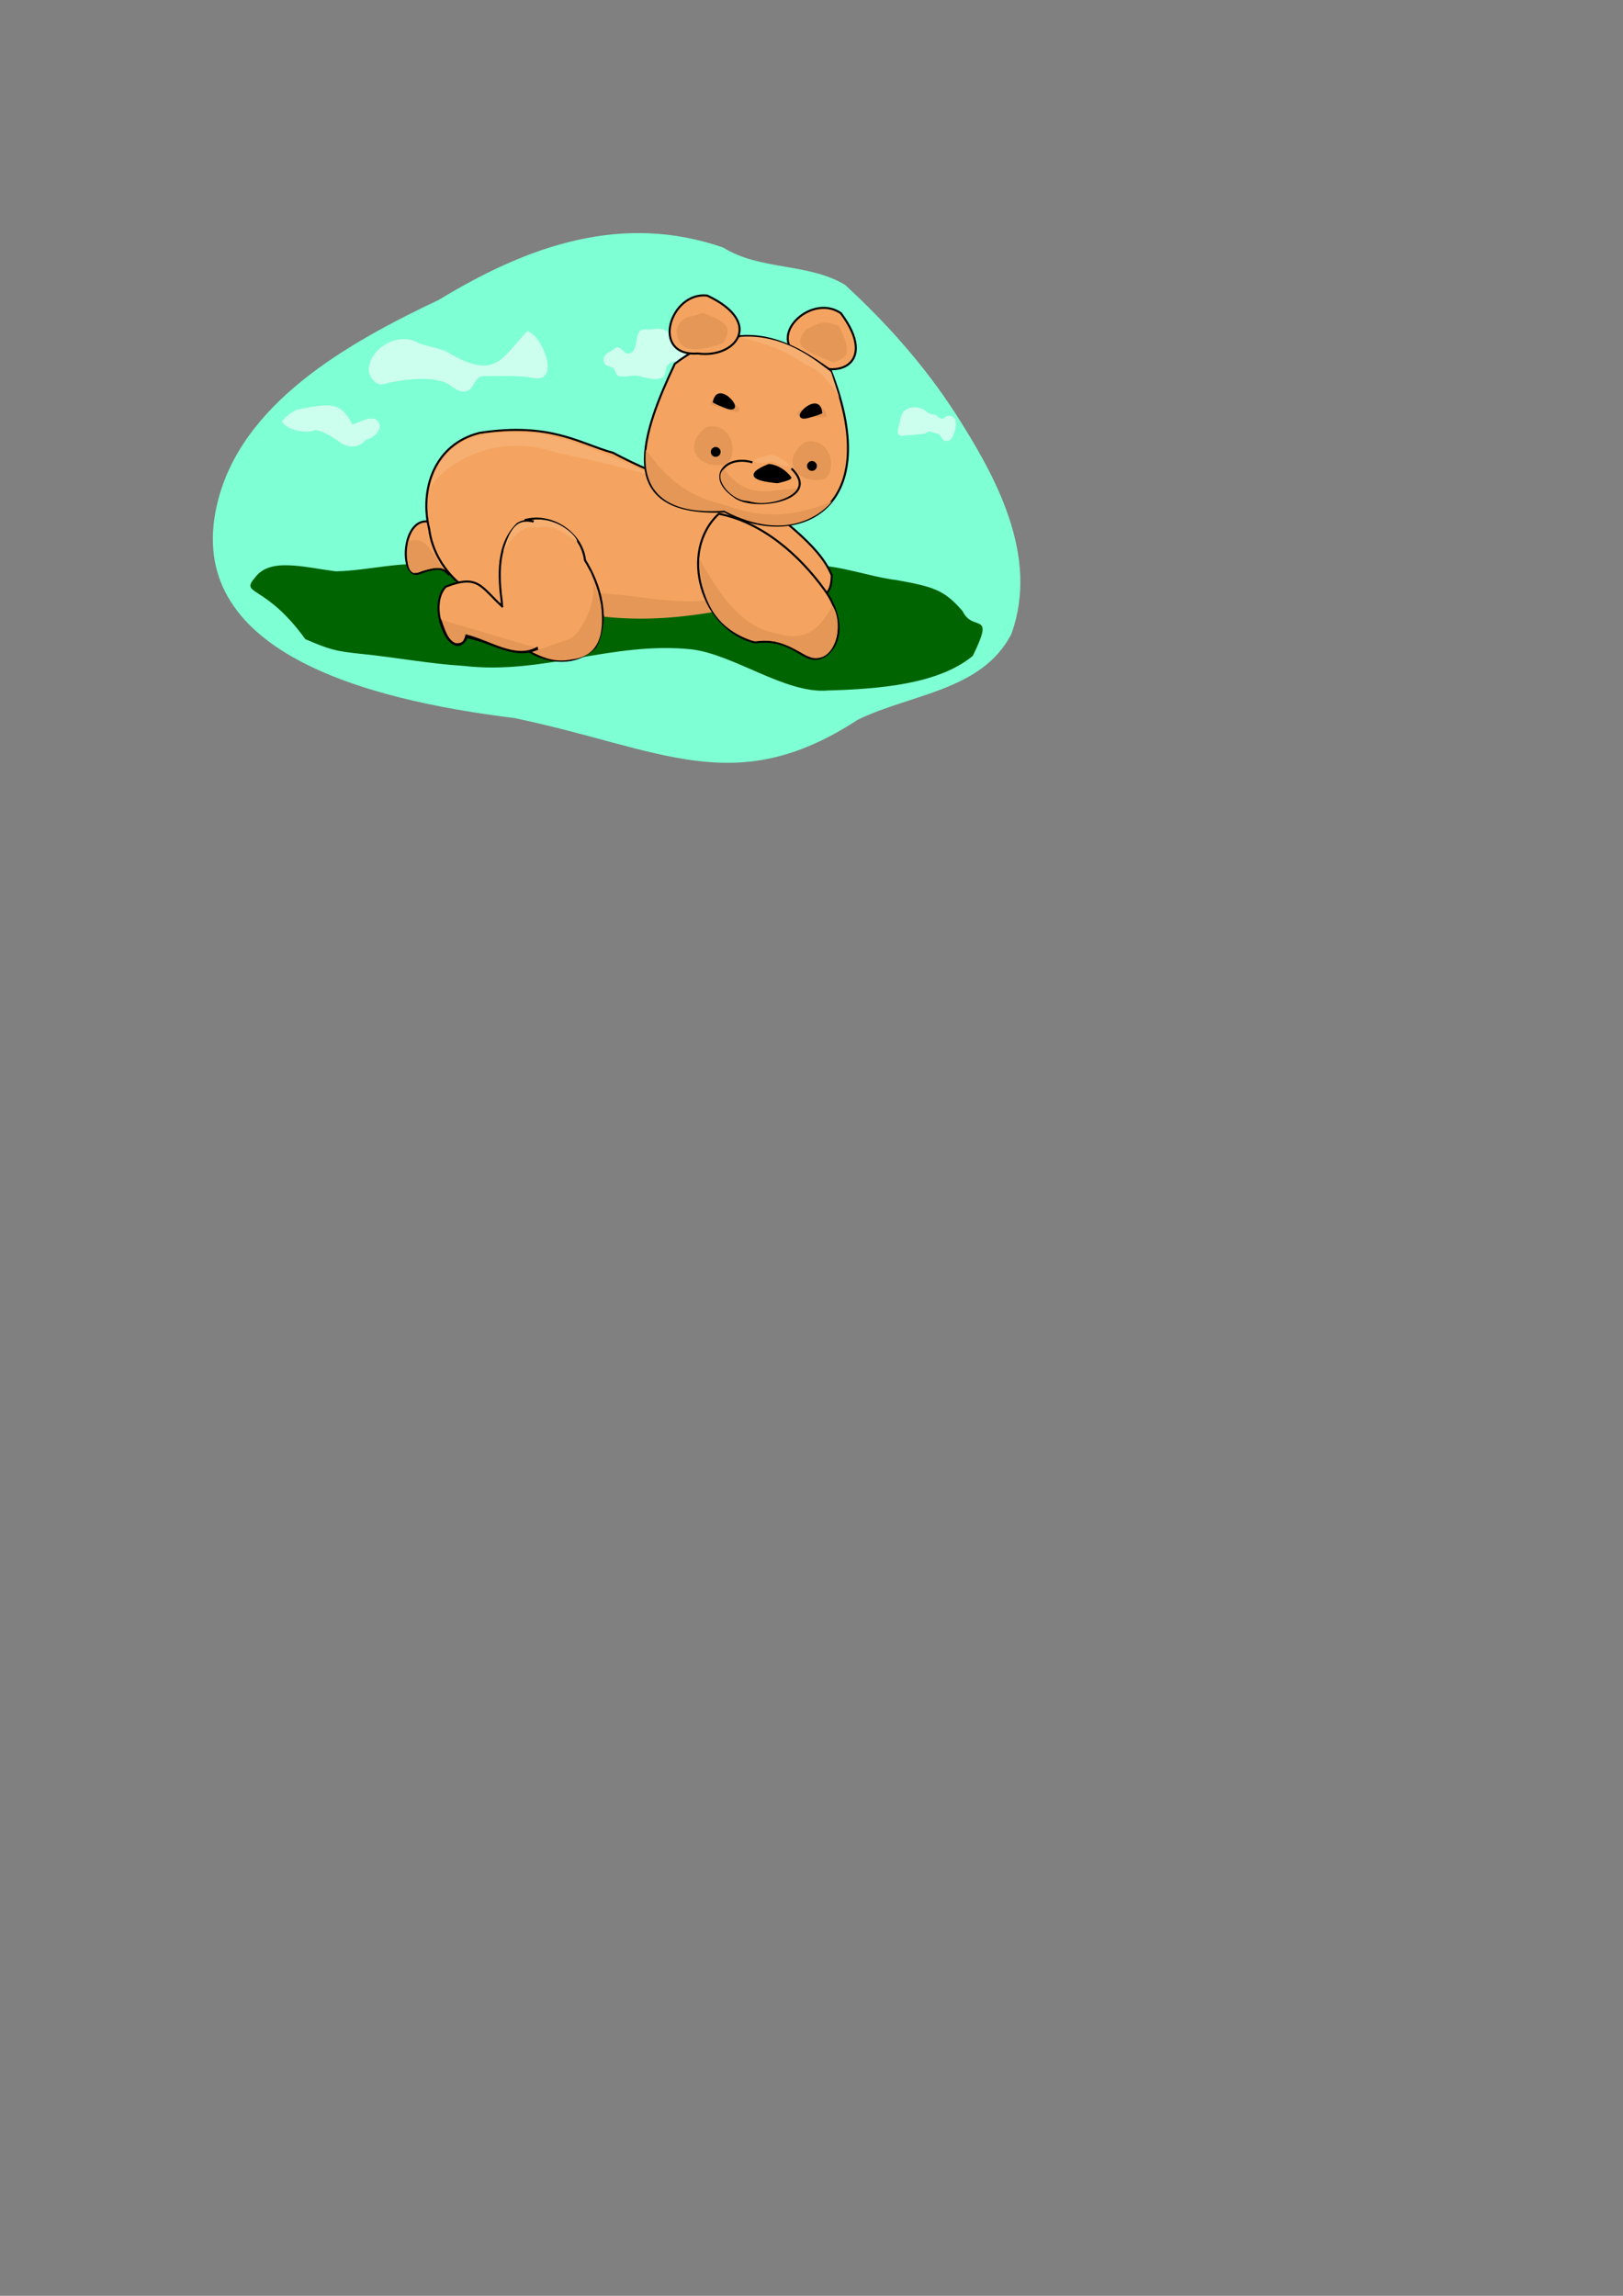 <?xml version="1.0" encoding="UTF-8" standalone="no"?>
<!-- Created with Inkscape (http://www.inkscape.org/) -->
<svg
   xmlns:dc="http://purl.org/dc/elements/1.1/"
   xmlns:cc="http://web.resource.org/cc/"
   xmlns:rdf="http://www.w3.org/1999/02/22-rdf-syntax-ns#"
   xmlns:svg="http://www.w3.org/2000/svg"
   xmlns="http://www.w3.org/2000/svg"
   xmlns:sodipodi="http://sodipodi.sourceforge.net/DTD/sodipodi-0.dtd"
   xmlns:inkscape="http://www.inkscape.org/namespaces/inkscape"
   width="210mm"
   height="297mm"
   id="svg2853"
   sodipodi:version="0.32"
   inkscape:version="0.44.1"
   sodipodi:docbase="C:\Temp"
   sodipodi:docname="arking_teddybear.svg"
   inkscape:export-filename="C:\temp\arking_teddybear.png"
   inkscape:export-xdpi="29"
   inkscape:export-ydpi="29">
  <rect width="100%" height="100%" fill="#808080" stroke="none"/>
  <defs
     id="defs2855" />
  <sodipodi:namedview
     id="base"
     pagecolor="#ffffff"
     bordercolor="#666666"
     borderopacity="1.0"
     inkscape:pageopacity="0.0"
     inkscape:pageshadow="2"
     inkscape:zoom="0.92619776"
     inkscape:cx="312.88696"
     inkscape:cy="790.62405"
     inkscape:document-units="px"
     inkscape:current-layer="layer1"
     inkscape:window-width="1280"
     inkscape:window-height="751"
     inkscape:window-x="-4"
     inkscape:window-y="-4" />
  <g
     inkscape:label="Ebene 1"
     inkscape:groupmode="layer"
     id="layer1">
    <g
       id="g6218"
       transform="translate(358.455,4.319)">
      <path
         sodipodi:nodetypes="ccccccccc"
         id="path4304"
         d="M -4.775,116.719 C -54.056,99.661 -99.858,115.553 -143.713,142.21 C -187.967,163.208 -240.853,192.625 -252.354,242.495 C -268.848,313.855 -180.669,337.715 -106.714,346.795 C -34.761,361.917 0.829,386.891 61.012,347.603 C 87.216,334.836 121.771,333.474 136.122,305.694 C 149.908,267.673 128.749,228.946 108.619,197.582 C 93.595,174.376 75.08,153.57 54.738,134.907 C 36.472,124.066 13.301,128.026 -4.775,116.719 z "
         style="fill:#7fffd4;fill-rule:evenodd;stroke:none;stroke-width:1px;stroke-linecap:butt;stroke-linejoin:miter;stroke-opacity:1" />
      <path
         sodipodi:nodetypes="cccccccccccccc"
         id="path4298"
         d="M 80.018,279.301 C 97.423,282.505 103.18,283.808 112.288,294.505 C 117.404,305.205 128.393,293.73 117.266,316.374 C 100.489,330.234 71.574,332.581 46.303,333.285 C 25.766,335.04 0.427,315.625 -20.336,313.166 C -59.145,309.171 -92.739,325.721 -131.433,321.29 C -148.346,320.255 -164.622,317.13 -181.361,315.439 C -194.63,314.06 -197.176,313.301 -209.139,308.198 C -228.941,280.819 -241.375,286.953 -233.72,278.045 C -226.445,268.232 -210.338,272.956 -194.256,275.026 C -178.08,274.699 -162.325,269.853 -146.027,271.977 C -128.375,271.279 -110.7,269.579 -93.079,271.447 C -48.858,272.656 -4.525,269.103 39.612,272.115 C 51.962,271.988 67.603,277.875 80.018,279.301 z "
         style="fill:#006400;fill-rule:evenodd;stroke:none;stroke-width:1px;stroke-linecap:butt;stroke-linejoin:miter;stroke-opacity:1" />
      <path
         id="path6161"
         d="M -59.922,167.562 C -61.941,168.21 -63.932,170.367 -63.137,172.603 C -62.889,174.502 -60.698,174.76 -59.216,175.224 C -57.267,175.993 -57.781,179.477 -55.237,179.679 C -51.655,180.117 -47.96,178.572 -44.473,179.955 C -41.194,180.733 -37.595,181.724 -34.345,180.297 C -32.144,178.705 -33.656,175.221 -31.419,173.653 C -28.915,171.796 -25.652,172.434 -22.758,172.463 C -21.057,171.804 -21.513,169.665 -22.249,168.431 C -23.898,165.48 -25.491,161.929 -28.941,160.752 C -31.385,161.181 -31.006,157.59 -33.164,157.22 C -35.414,155.919 -38.101,156.482 -40.513,156.861 C -42.399,156.837 -44.991,156.191 -46.061,158.271 C -47.45,160.742 -46.877,163.806 -48.25,166.301 C -48.876,167.836 -50.729,169.257 -52.359,168.259 C -53.809,167.515 -54.634,165.597 -56.372,165.482 C -57.802,165.653 -58.747,166.872 -59.922,167.562 z "
         style="fill:#cdffef;fill-opacity:1;fill-rule:evenodd;stroke:none;stroke-width:1px;stroke-linecap:butt;stroke-linejoin:miter;stroke-opacity:1" />
      <path
         sodipodi:nodetypes="cccccccccc"
         id="path5235"
         d="M -178.148,176.199 C -177.224,165.25 -163.395,157.869 -153.837,163.372 C -149.61,165.22 -141.97,165.927 -138.537,168.518 C -115.378,181.857 -112.706,169.959 -100.544,157.602 C -93.293,159.453 -83.612,183.801 -98.341,180.378 C -103.853,179.111 -116.044,179.66 -121.662,179.574 C -126.116,179.377 -126.269,184.595 -129.328,186.476 C -132.127,188.243 -135.311,186.129 -137.696,184.599 C -144.389,178.662 -161.709,181.216 -169.983,183.22 C -174.25,185.3 -178.092,180.029 -178.148,176.199 z "
         style="fill:#cdffef;fill-opacity:1;fill-rule:evenodd;stroke:none;stroke-width:1px;stroke-linecap:butt;stroke-linejoin:miter;stroke-opacity:1" />
      <path
         id="path6163"
         d="M 95.012,197.253 C 92.059,194.406 86.918,193.891 83.705,196.593 C 81.766,198.697 81.865,201.73 80.985,204.297 C 80.805,205.524 80.108,206.935 80.907,208.079 C 81.789,209.077 83.28,208.756 84.445,208.604 C 87.427,208.3 90.434,208.222 93.405,207.796 C 94.684,207.433 96.156,206.012 97.456,207.024 C 98.766,207.805 100.812,207.196 101.53,208.943 C 102.2,210.103 103.209,211.478 104.712,211.359 C 106.253,211.207 107.17,209.77 107.698,208.462 C 108.505,206.452 109.276,204.274 108.954,202.077 C 108.781,200.53 107.612,198.938 105.936,198.953 C 104.898,198.908 103.832,199.336 103.164,200.141 C 101.848,200.935 100.494,199.741 99.591,198.856 C 98.333,197.963 96.548,198.514 95.357,197.464 C 95.242,197.393 95.128,197.322 95.012,197.253 z "
         style="fill:#cdffef;fill-opacity:1;fill-rule:evenodd;stroke:none;stroke-width:1px;stroke-linecap:butt;stroke-linejoin:miter;stroke-opacity:1" />
      <path
         sodipodi:nodetypes="cccccccc"
         id="path6165"
         d="M -213.443,196.031 C -216.176,197.43 -218.7,199.315 -220.607,201.738 C -218.22,206.057 -208.813,207.908 -204.056,205.936 C -200.472,206.277 -194.207,210.376 -191.432,212.422 C -187.867,214.856 -182.241,214.478 -179.686,210.757 C -174.159,209.428 -171.807,204.686 -173.015,202.768 C -175.446,196.945 -183.929,203.265 -186.176,203.16 C -192.182,191.306 -197.966,193.136 -213.443,196.031 z "
         style="fill:#cdffef;fill-opacity:1;fill-rule:evenodd;stroke:none;stroke-width:1px;stroke-linecap:butt;stroke-linejoin:miter;stroke-opacity:1" />
    </g>
    <path
       style="fill:#f4a460;fill-opacity:1;fill-rule:evenodd;stroke:black;stroke-width:1px;stroke-linecap:butt;stroke-linejoin:miter;stroke-opacity:1"
       d="M 211.122,255.352 C 196.412,250.823 194.894,282.765 204.521,280.498 C 220.512,274.407 216.415,282.176 222.277,281.163"
       id="path2885"
       sodipodi:nodetypes="ccc" />
    <path
       style="fill:#e49756;fill-opacity:1;fill-rule:evenodd;stroke:none;stroke-width:1px;stroke-linecap:butt;stroke-linejoin:miter;stroke-opacity:1"
       d="M 199.571,264.86 C 198.488,275.353 199.668,279.506 202.558,280.288 C 214.198,276.675 214.226,277.812 216.659,277.965 C 211.666,271.562 208.665,261.011 199.571,264.86 z "
       id="path4247"
       sodipodi:nodetypes="cccc" />
    <path
       style="fill:#f4a460;fill-rule:evenodd;stroke:black;stroke-width:1px;stroke-linecap:butt;stroke-linejoin:miter;stroke-opacity:1"
       d="M 372.746,237.1 C 345.494,241.971 324.071,234.153 299.73,221.369 C 283.46,216.921 269.331,206.336 234.578,211.646 C 212.171,217.205 205.179,239.673 209.88,258.602 C 212.553,280.457 234.122,297.666 255.938,296.301 C 286.806,300.888 318.52,304.121 349.453,298.259 C 364.647,292.407 373.995,274.857 370.839,258.961 C 370.44,251.668 369.733,243.981 372.746,237.1 z "
       id="path2863"
       sodipodi:nodetypes="cccccccc" />
    <path
       style="fill:#f4a460;fill-opacity:1;fill-rule:evenodd;stroke:black;stroke-width:1px;stroke-linecap:butt;stroke-linejoin:miter;stroke-opacity:1"
       d="M 368.706,241.21 C 379.978,253.506 400.236,265.378 406.765,281.298 C 406.453,298.39 395.033,290.457 366.642,285.102 C 361.044,272.445 361.812,258.149 363.794,244.774 C 364.908,243.04 366.642,241.607 368.706,241.21 z "
       id="path2889"
       sodipodi:nodetypes="ccccc" />
    <path
       style="fill:#e49756;fill-opacity:1;fill-rule:evenodd;stroke:none;stroke-width:1px;stroke-linecap:butt;stroke-linejoin:miter;stroke-opacity:1"
       d="M 295.459,301.523 C 313.287,303.48 330.826,302.264 348.213,299.366 L 345.227,293.56 C 327.974,295.443 310.721,290.845 293.468,290.076 L 295.459,301.523 z "
       id="path4245"
       sodipodi:nodetypes="ccccc" />
    <path
       style="fill:#f4a460;fill-opacity:1;fill-rule:evenodd;stroke:black;stroke-width:1px;stroke-linecap:butt;stroke-linejoin:miter;stroke-opacity:1"
       d="M 256.579,254.342 C 269.524,250.706 284.549,260.435 286.077,273.898 C 293.733,286.264 298.327,302.704 291.188,316.336 C 275.472,332.572 243.476,317.227 245.474,294.982 C 243.7,281.863 242.807,266.16 253.124,256.128 C 255.622,254.599 258.913,254.014 261.63,255.352"
       id="path2881" />
    <path
       style="fill:#f4a460;fill-opacity:1;fill-rule:evenodd;stroke:black;stroke-width:1px;stroke-linecap:butt;stroke-linejoin:miter;stroke-opacity:1"
       d="M 245.92,296.818 C 235.119,287.003 234.017,280.511 217.966,286.867 C 208.209,296.794 221.138,325.548 228.358,311.585 C 240.663,313.749 251.621,322.441 263.086,317.219"
       id="path2883"
       sodipodi:nodetypes="cccc" />
    <path
       style="fill:#f4a460;fill-opacity:1;fill-rule:evenodd;stroke:black;stroke-width:1px;stroke-linecap:butt;stroke-linejoin:miter;stroke-opacity:1"
       d="M 351.533,251.212 C 331.465,269.933 343.179,307.813 369.26,314.113 C 389.993,311.269 393.371,327.767 404.181,320.178 C 414.025,312.18 409.912,297.29 403.318,288.528 C 390.91,271.312 372.652,255.32 351.533,251.212 z "
       id="path2887"
       sodipodi:nodetypes="ccccc" />
    <path
       style="fill:#e49756;fill-opacity:1;fill-rule:evenodd;stroke:black;stroke-width:1px;stroke-linecap:butt;stroke-linejoin:miter;stroke-opacity:1"
       d="M 215.244,302.878 C 217.014,307.493 218.253,313.148 222.6,314.927 C 226.513,315.418 227.476,313.252 228.054,310.742 C 239.687,313.599 251.953,322.716 262.681,316.83 L 262.935,316.957"
       id="path3346"
       sodipodi:nodetypes="ccccc" />
    <path
       style="fill:#e49756;fill-opacity:1;fill-rule:evenodd;stroke:none;stroke-width:1px;stroke-linecap:butt;stroke-linejoin:miter;stroke-opacity:1"
       d="M 288.325,278.463 L 293.8,295.053 C 295.898,309.941 293.042,320.773 279.699,322.425 C 271.03,324.136 265.486,321.403 260.289,318.776 L 277.874,312.637 C 284.006,310.966 294.783,290.927 288.325,278.463 z "
       id="path4249"
       sodipodi:nodetypes="cccccc" />
    <path
       style="fill:#e49756;fill-opacity:1;fill-rule:evenodd;stroke:none;stroke-width:1px;stroke-linecap:butt;stroke-linejoin:miter;stroke-opacity:1"
       d="M 341.909,272.873 C 342.536,291.81 348.575,307.173 368.448,313.394 C 380.912,311.398 388.827,318.032 396.93,321.55 C 408.69,324.177 412.958,305.286 407.157,296.176 C 402.421,304.119 396.988,312.906 384.113,310.676 C 372.881,308.446 360.328,306.925 341.909,272.873 z "
       id="path4251"
       sodipodi:nodetypes="cccccc" />
    <path
       style="fill:#f6af70;fill-opacity:1;fill-rule:evenodd;stroke:none;stroke-width:1px;stroke-linecap:butt;stroke-linejoin:miter;stroke-opacity:1"
       d="M 210.023,238.98 C 218.319,206.691 247.262,211.594 263.773,211.939 C 284.876,215.959 306.961,226.922 324.822,234.501 C 324.388,234.971 321.853,231.711 272.233,221.395 C 240.072,210.017 214.982,229.508 210.023,238.98 z "
       id="path4342"
       sodipodi:nodetypes="ccccc" />
    <path
       style="fill:#f6af70;fill-opacity:1;fill-rule:evenodd;stroke:none;stroke-width:1px;stroke-linecap:butt;stroke-linejoin:miter;stroke-opacity:1"
       d="M 246.022,269.671 C 248.753,260.428 252.214,252.755 260.621,255.736 L 261.45,254.077 C 273.81,253.034 282.86,263.16 282.187,264.86 C 276.394,261.189 271.248,256.118 262.943,257.892 C 256.017,256.416 250.75,261.914 246.022,269.671 z "
       id="path5229"
       sodipodi:nodetypes="cccccc" />
    <g
       id="g6292">
      <path
         sodipodi:nodetypes="ccc"
         id="path3284"
         d="M 393.881,175.98 C 372.245,166.417 396.151,142.64 411.202,153.135 C 429.806,177.978 408.887,186.771 393.881,175.98 z "
         style="fill:#f4a460;fill-opacity:1;fill-rule:evenodd;stroke:black;stroke-width:1px;stroke-linecap:butt;stroke-linejoin:miter;stroke-opacity:1" />
      <path
         sodipodi:nodetypes="cccc"
         id="path2865"
         d="M 329.997,177.877 C 314.648,210.497 298.526,252.637 354.34,250.074 C 387.043,268.352 434.046,252.158 406.242,181.069 C 388.827,168.793 364.018,151.968 329.997,177.877 z "
         style="fill:#f4a460;fill-opacity:1;fill-rule:evenodd;stroke:black;stroke-width:1px;stroke-linecap:butt;stroke-linejoin:miter;stroke-opacity:1" />
      <path
         sodipodi:nodetypes="ccc"
         id="path2867"
         d="M 341.302,172.841 C 317.708,174.535 327.68,142.327 345.894,144.542 C 373.972,157.767 359.616,175.339 341.302,172.841 z "
         style="fill:#f4a460;fill-opacity:1;fill-rule:evenodd;stroke:black;stroke-width:1px;stroke-linecap:butt;stroke-linejoin:miter;stroke-opacity:1" />
      <path
         sodipodi:nodetypes="ccc"
         id="path2871"
         d="M 367.974,226.082 C 355.569,222.279 344.995,232.835 358.718,242.501 C 367.672,250.4 402.831,244.56 387.083,229.064"
         style="fill:none;fill-rule:evenodd;stroke:black;stroke-width:1px;stroke-linecap:butt;stroke-linejoin:miter;stroke-opacity:1" />
      <path
         sodipodi:nodetypes="cccc"
         id="path4255"
         d="M 345.558,208.852 C 333.703,216.965 340.417,229.433 354.04,227.244 C 356.439,226.663 357.773,224.175 358.078,221.889 C 359.542,214.122 353.664,206.791 345.558,208.852 z "
         style="fill:#e49756;fill-opacity:1;fill-rule:evenodd;stroke:none;stroke-width:1px;stroke-linecap:butt;stroke-linejoin:miter;stroke-opacity:1" />
      <path
         sodipodi:nodetypes="cccc"
         id="path4286"
         d="M 393.696,216.093 C 381.841,224.205 388.555,236.674 402.178,234.485 C 404.577,233.904 405.911,231.416 406.216,229.13 C 407.68,221.363 401.802,214.032 393.696,216.093 z "
         style="fill:#e49756;fill-opacity:1;fill-rule:evenodd;stroke:none;stroke-width:1px;stroke-linecap:butt;stroke-linejoin:miter;stroke-opacity:1" />
      <path
         id="path4288"
         d="M 347.454,197.555 C 349.558,186.369 373.122,206.503 354.505,200.047 C 352.094,199.327 349.722,198.514 347.454,197.555 z "
         style="fill:#e49756;fill-opacity:1;fill-rule:evenodd;stroke:none;stroke-width:1px;stroke-linecap:butt;stroke-linejoin:miter;stroke-opacity:1" />
      <path
         id="path2877"
         d="M 349.134,196.508 C 351.177,185.062 366.743,204.286 353.969,198.679 C 352.309,198.07 350.681,197.366 349.134,196.508 z "
         style="fill:black;fill-rule:evenodd;stroke:black;stroke-width:1px;stroke-linecap:butt;stroke-linejoin:miter;stroke-opacity:1" />
      <path
         id="path4290"
         d="M 404.093,203.835 C 405.548,192.546 376.916,204.417 396.617,204.028 C 399.132,204.087 401.64,204.047 404.093,203.835 z "
         style="fill:#e49756;fill-opacity:1;fill-rule:evenodd;stroke:none;stroke-width:1px;stroke-linecap:butt;stroke-linejoin:miter;stroke-opacity:1" />
      <path
         id="path3286"
         d="M 401.591,201.782 C 400.651,190.194 383.32,207.842 396.57,203.482 C 398.281,203.034 399.969,202.489 401.591,201.782 z "
         style="fill:black;fill-rule:evenodd;stroke:black;stroke-width:1px;stroke-linecap:butt;stroke-linejoin:miter;stroke-opacity:1" />
      <path
         sodipodi:nodetypes="cccc"
         id="path3288"
         d="M 375.956,227.345 C 360.029,233.882 375.966,235.282 379.848,235.76 C 380.599,235.86 387.301,234.052 386.468,233.467 C 383.908,230.217 380.154,227.696 375.956,227.345 z "
         style="fill:black;fill-rule:evenodd;stroke:black;stroke-width:1px;stroke-linecap:butt;stroke-linejoin:miter;stroke-opacity:1" />
      <path
         sodipodi:nodetypes="cccc"
         id="path4233"
         d="M 343.602,152.97 C 336.102,155.968 333.497,153.955 330.821,161.357 C 331.44,174.134 342.377,171.412 353.753,167.764 C 357.381,161.017 357.645,157.939 343.602,152.97 z "
         style="fill:#e49756;fill-opacity:1;fill-rule:evenodd;stroke:none;stroke-width:1px;stroke-linecap:butt;stroke-linejoin:miter;stroke-opacity:1" />
      <path
         inkscape:transform-center-y="-3.6554702"
         inkscape:transform-center-x="4.1769597"
         sodipodi:nodetypes="cccc"
         id="path4243"
         d="M 410.349,159.54 C 402.881,156.464 401.379,157.553 394.302,160.998 C 385.844,170.593 396.621,171.915 407.322,177.225 C 414.626,174.913 416.959,172.889 410.349,159.54 z "
         style="fill:#e49756;fill-opacity:1;fill-rule:evenodd;stroke:none;stroke-width:1px;stroke-linecap:butt;stroke-linejoin:miter;stroke-opacity:1" />
      <path
         sodipodi:nodetypes="cccc"
         id="path4253"
         d="M 354.082,229.246 C 347.888,234.276 358.839,245.573 365.767,244.859 C 373.521,247.942 387.272,244.258 389.918,238.852 C 377.846,239.023 365.546,245.251 354.082,229.246 z "
         style="fill:#e49756;fill-opacity:1;fill-rule:evenodd;stroke:none;stroke-width:1px;stroke-linecap:butt;stroke-linejoin:miter;stroke-opacity:1" />
      <path
         transform="matrix(0.988,0.156,-0.156,0.988,32.38,-46.972)"
         d="M 357.832 215.068 A 2.395 2.395 0 1 1  353.042,215.068 A 2.395 2.395 0 1 1  357.832 215.068 z"
         sodipodi:ry="2.3950431"
         sodipodi:rx="2.3950431"
         sodipodi:cy="215.06802"
         sodipodi:cx="355.43735"
         id="path4292"
         style="fill:black;fill-opacity:1;fill-rule:nonzero;stroke:none;stroke-width:2;stroke-linecap:round;stroke-linejoin:round;stroke-miterlimit:4;stroke-dasharray:none;stroke-dashoffset:0;stroke-opacity:1"
         sodipodi:type="arc" />
      <path
         transform="matrix(0.988,0.156,-0.156,0.988,79.463,-40.107)"
         d="M 357.832 215.068 A 2.395 2.395 0 1 1  353.042,215.068 A 2.395 2.395 0 1 1  357.832 215.068 z"
         sodipodi:ry="2.3950431"
         sodipodi:rx="2.3950431"
         sodipodi:cy="215.06802"
         sodipodi:cx="355.43735"
         id="path4294"
         style="fill:black;fill-opacity:1;fill-rule:nonzero;stroke:none;stroke-width:2;stroke-linecap:round;stroke-linejoin:round;stroke-miterlimit:4;stroke-dasharray:none;stroke-dashoffset:0;stroke-opacity:1"
         sodipodi:type="arc" />
      <path
         sodipodi:nodetypes="ccccc"
         id="path4296"
         d="M 315.865,219.787 C 312.904,249.848 340.079,250.786 354.121,249.7 C 385.804,266.334 403.342,249.803 406.889,245.078 C 391.113,251.751 374.423,254.558 355.313,247.136 C 342.336,243.928 329.575,239.523 315.865,219.787 z "
         style="fill:#e49756;fill-opacity:1;fill-rule:evenodd;stroke:none;stroke-width:1px;stroke-linecap:butt;stroke-linejoin:miter;stroke-opacity:1" />
      <path
         sodipodi:nodetypes="ccccc"
         id="path5231"
         d="M 361.317,164.764 C 383.216,162.719 399.213,176.413 406.458,181.989 L 410.515,194.556 C 405.027,184.867 398.895,179.781 393.472,178.085 C 383.757,170.778 372.645,167.462 361.317,164.764 z "
         style="fill:#f6af70;fill-opacity:1;fill-rule:evenodd;stroke:none;stroke-width:1px;stroke-linecap:butt;stroke-linejoin:miter;stroke-opacity:1" />
      <path
         sodipodi:nodetypes="cssccc"
         id="path5233"
         d="M 369.45,225.846 C 367.934,225.306 369.726,224.285 373.083,223.304 C 374.107,223.006 375.275,222.71 376.54,222.434 C 379.527,221.78 387.099,227.521 386.266,227.837 C 383.799,228.483 380.572,226.728 377.548,225.616 C 374.427,226.283 371.437,226.766 369.45,225.846 z "
         style="fill:#f6af70;fill-opacity:1;fill-rule:evenodd;stroke:none;stroke-width:1px;stroke-linecap:butt;stroke-linejoin:miter;stroke-opacity:1" />
    </g>
  </g>
</svg>

